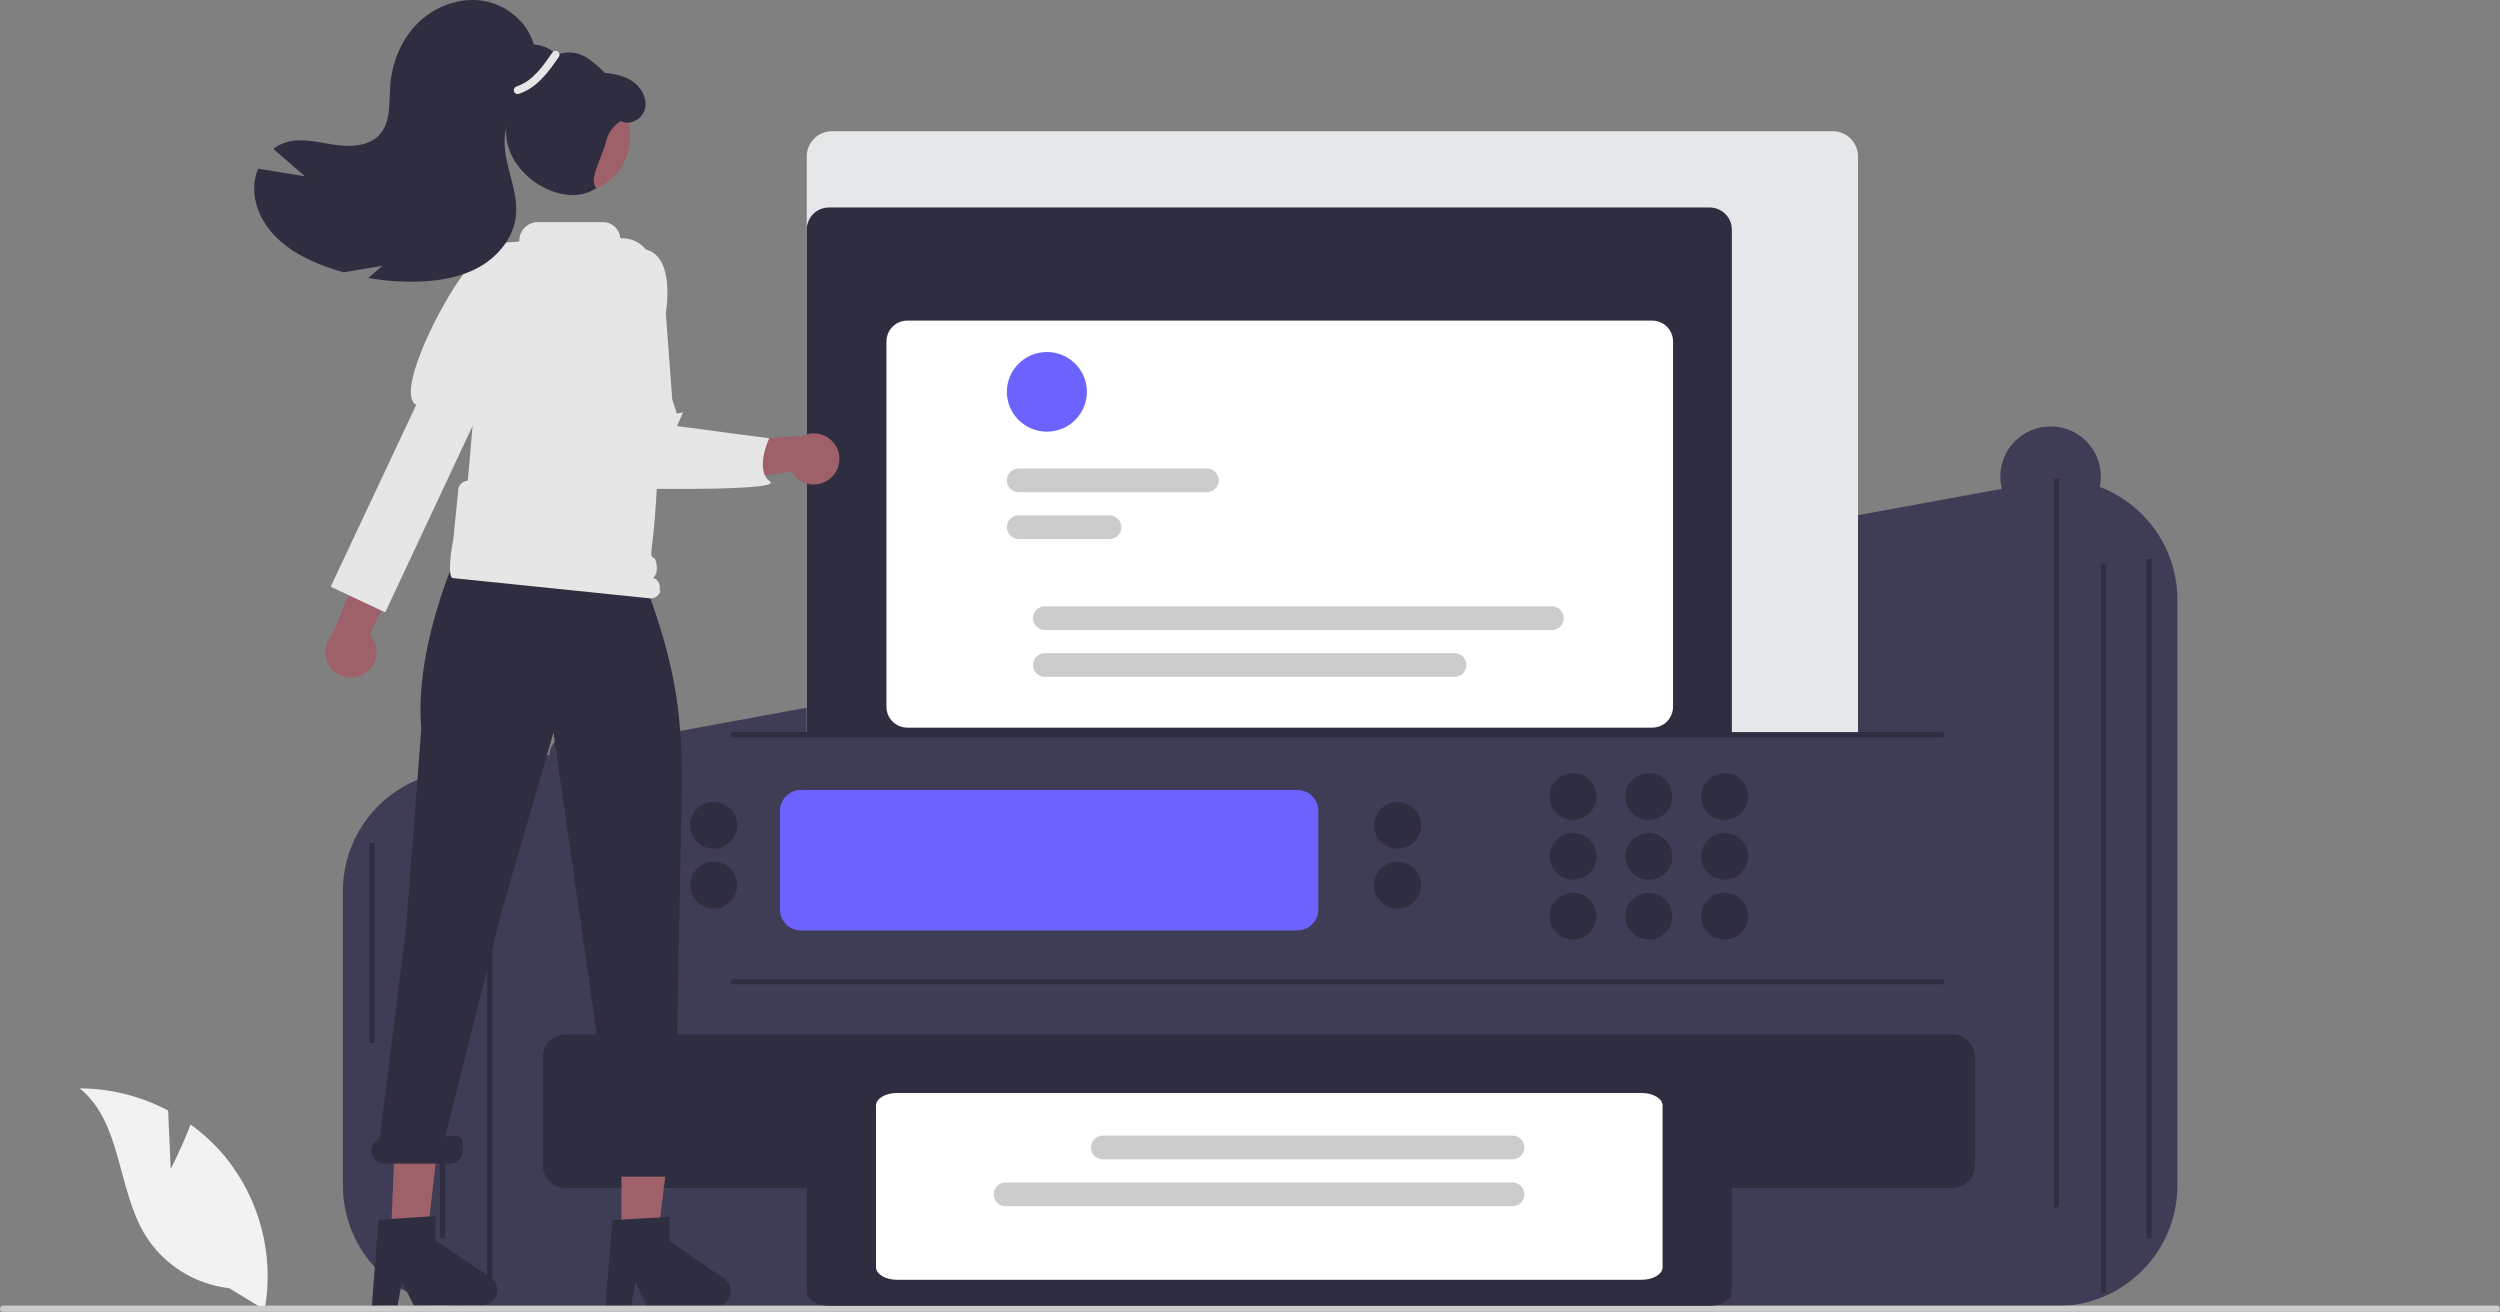 <svg width="263" height="138" viewBox="0 0 263 138" fill="none" xmlns="http://www.w3.org/2000/svg">
<rect x="0" y="0" width="263" height="138" fill="#808080" stroke="none"/>
<g clip-path="url(#clip0_328_277)">
<path d="M216.331 137.414H48.804C45.428 137.411 42.193 136.075 39.806 133.7C37.42 131.325 36.077 128.105 36.073 124.746V93.725C36.077 90.367 37.42 87.147 39.806 84.772C42.193 82.397 45.428 81.061 48.804 81.057L216.331 50.374C219.706 50.378 222.942 51.714 225.329 54.089C227.715 56.464 229.058 59.684 229.061 63.042V124.746C229.058 128.105 227.715 131.325 225.329 133.7C222.942 136.075 219.706 137.411 216.331 137.414Z" fill="#3F3D56"/>
<path d="M51.785 86.825H51.235V136.002H51.785V86.825Z" fill="#2F2E41"/>
<path d="M39.414 88.67H38.864V109.738H39.414V88.67Z" fill="#2F2E41"/>
<path d="M46.83 81.057H46.28V130.234H46.83V81.057Z" fill="#2F2E41"/>
<path d="M192.807 80.646H87.526C86.822 80.646 86.147 80.367 85.649 79.871C85.151 79.376 84.871 78.704 84.87 78.004V16.447C84.871 15.746 85.151 15.074 85.649 14.579C86.147 14.083 86.822 13.805 87.526 13.804H192.807C193.511 13.805 194.186 14.083 194.684 14.579C195.182 15.074 195.462 15.746 195.463 16.447V78.004C195.462 78.704 195.182 79.376 194.684 79.871C194.186 80.367 193.511 80.646 192.807 80.646Z" fill="#E6E7E8"/>
<path d="M179.852 80.646H87.207C86.587 80.646 85.993 80.4 85.555 79.965C85.117 79.528 84.871 78.938 84.87 78.321V24.152C84.871 23.535 85.117 22.944 85.555 22.508C85.993 22.072 86.587 21.827 87.207 21.826H179.852C180.472 21.827 181.066 22.072 181.504 22.508C181.942 22.944 182.188 23.535 182.189 24.152V78.321C182.188 78.938 181.942 79.528 181.504 79.965C181.066 80.4 180.472 80.646 179.852 80.646Z" fill="#2F2E41"/>
<path d="M205.831 102.943H60.128C59.508 102.943 58.914 102.697 58.476 102.261C58.038 101.825 57.792 101.234 57.791 100.618V79.552C57.792 78.936 58.038 78.344 58.476 77.909C58.914 77.473 59.508 77.227 60.128 77.227H205.831C206.451 77.227 207.045 77.473 207.483 77.909C207.921 78.344 208.167 78.936 208.168 79.552V100.618C208.167 101.234 207.921 101.825 207.483 102.261C207.045 102.697 206.451 102.943 205.831 102.943Z" fill="#3F3D56"/>
<path d="M136.485 83.109H84.251C83.037 83.109 82.052 84.088 82.052 85.297V95.693C82.052 96.902 83.037 97.882 84.251 97.882H136.485C137.699 97.882 138.684 96.902 138.684 95.693V85.297C138.684 84.088 137.699 83.109 136.485 83.109Z" fill="#6C63FF"/>
<path d="M165.488 86.255C166.854 86.255 167.962 85.152 167.962 83.793C167.962 82.433 166.854 81.33 165.488 81.33C164.121 81.33 163.014 82.433 163.014 83.793C163.014 85.152 164.121 86.255 165.488 86.255Z" fill="#2F2E41"/>
<path d="M173.461 86.255C174.827 86.255 175.935 85.152 175.935 83.793C175.935 82.433 174.827 81.33 173.461 81.33C172.094 81.33 170.986 82.433 170.986 83.793C170.986 85.152 172.094 86.255 173.461 86.255Z" fill="#2F2E41"/>
<path d="M181.433 86.255C182.799 86.255 183.907 85.152 183.907 83.793C183.907 82.433 182.799 81.33 181.433 81.33C180.066 81.33 178.958 82.433 178.958 83.793C178.958 85.152 180.066 86.255 181.433 86.255Z" fill="#2F2E41"/>
<path d="M165.488 92.547C166.854 92.547 167.962 91.445 167.962 90.085C167.962 88.725 166.854 87.623 165.488 87.623C164.121 87.623 163.014 88.725 163.014 90.085C163.014 91.445 164.121 92.547 165.488 92.547Z" fill="#2F2E41"/>
<path d="M173.461 92.547C174.827 92.547 175.935 91.445 175.935 90.085C175.935 88.725 174.827 87.623 173.461 87.623C172.094 87.623 170.986 88.725 170.986 90.085C170.986 91.445 172.094 92.547 173.461 92.547Z" fill="#2F2E41"/>
<path d="M181.433 92.547C182.799 92.547 183.907 91.445 183.907 90.085C183.907 88.725 182.799 87.623 181.433 87.623C180.066 87.623 178.958 88.725 178.958 90.085C178.958 91.445 180.066 92.547 181.433 92.547Z" fill="#2F2E41"/>
<path d="M165.488 98.84C166.854 98.84 167.962 97.737 167.962 96.377C167.962 95.017 166.854 93.915 165.488 93.915C164.121 93.915 163.014 95.017 163.014 96.377C163.014 97.737 164.121 98.84 165.488 98.84Z" fill="#2F2E41"/>
<path d="M147.025 89.287C148.391 89.287 149.499 88.185 149.499 86.825C149.499 85.465 148.391 84.362 147.025 84.362C145.659 84.362 144.551 85.465 144.551 86.825C144.551 88.185 145.659 89.287 147.025 89.287Z" fill="#2F2E41"/>
<path d="M147.025 95.579C148.391 95.579 149.499 94.477 149.499 93.117C149.499 91.757 148.391 90.655 147.025 90.655C145.659 90.655 144.551 91.757 144.551 93.117C144.551 94.477 145.659 95.579 147.025 95.579Z" fill="#2F2E41"/>
<path d="M215.723 55.383C218.643 55.383 221.011 53.027 221.011 50.121C221.011 47.214 218.643 44.858 215.723 44.858C212.803 44.858 210.435 47.214 210.435 50.121C210.435 53.027 212.803 55.383 215.723 55.383Z" fill="#3F3D56"/>
<path d="M75.079 89.287C76.446 89.287 77.553 88.185 77.553 86.825C77.553 85.465 76.446 84.362 75.079 84.362C73.713 84.362 72.605 85.465 72.605 86.825C72.605 88.185 73.713 89.287 75.079 89.287Z" fill="#2F2E41"/>
<path d="M75.079 95.579C76.446 95.579 77.553 94.477 77.553 93.117C77.553 91.757 76.446 90.655 75.079 90.655C73.713 90.655 72.605 91.757 72.605 93.117C72.605 94.477 73.713 95.579 75.079 95.579Z" fill="#2F2E41"/>
<path d="M173.461 98.84C174.827 98.84 175.935 97.737 175.935 96.377C175.935 95.017 174.827 93.915 173.461 93.915C172.094 93.915 170.986 95.017 170.986 96.377C170.986 97.737 172.094 98.84 173.461 98.84Z" fill="#2F2E41"/>
<path d="M181.433 98.84C182.799 98.84 183.907 97.737 183.907 96.377C183.907 95.017 182.799 93.915 181.433 93.915C180.066 93.915 178.958 95.017 178.958 96.377C178.958 97.737 180.066 98.84 181.433 98.84Z" fill="#2F2E41"/>
<path d="M205.419 124.966H59.441C58.821 124.966 58.227 124.721 57.789 124.285C57.351 123.849 57.105 123.258 57.104 122.641V111.151C57.105 110.534 57.351 109.943 57.789 109.507C58.227 109.071 58.821 108.826 59.441 108.825H205.419C206.039 108.826 206.632 109.071 207.071 109.507C207.509 109.943 207.755 110.534 207.756 111.151V122.641C207.755 123.258 207.509 123.849 207.071 124.285C206.632 124.721 206.039 124.966 205.419 124.966Z" fill="#2F2E41"/>
<path d="M95.454 33.727H173.804C174.387 33.727 174.947 33.958 175.359 34.368C175.772 34.779 176.003 35.336 176.003 35.916V74.359C176.003 74.94 175.772 75.496 175.359 75.907C174.947 76.317 174.387 76.548 173.804 76.548H95.454C94.871 76.548 94.311 76.317 93.899 75.907C93.487 75.496 93.255 74.94 93.255 74.359V35.916C93.255 35.629 93.312 35.344 93.422 35.078C93.533 34.813 93.695 34.572 93.899 34.368C94.103 34.165 94.346 34.004 94.612 33.894C94.879 33.784 95.165 33.727 95.454 33.727Z" fill="white"/>
<path d="M110.133 45.411C112.458 45.411 114.342 43.535 114.342 41.222C114.342 38.908 112.458 37.032 110.133 37.032C107.808 37.032 105.923 38.908 105.923 41.222C105.923 43.535 107.808 45.411 110.133 45.411Z" fill="#6C63FF"/>
<path d="M126.96 51.779H107.177C106.844 51.779 106.526 51.648 106.29 51.414C106.055 51.181 105.923 50.864 105.922 50.534C105.921 50.203 106.052 49.886 106.287 49.651C106.521 49.417 106.839 49.285 107.171 49.284H126.96C127.125 49.283 127.288 49.315 127.441 49.378C127.593 49.44 127.731 49.532 127.848 49.648C127.964 49.763 128.057 49.901 128.12 50.052C128.184 50.203 128.216 50.365 128.216 50.529C128.217 50.693 128.184 50.856 128.122 51.007C128.059 51.159 127.966 51.296 127.85 51.412C127.734 51.528 127.596 51.62 127.444 51.683C127.291 51.746 127.128 51.779 126.964 51.779H126.96Z" fill="#CCCCCC"/>
<path d="M116.723 56.708H107.176C106.844 56.709 106.525 56.578 106.289 56.344C106.054 56.11 105.921 55.793 105.921 55.462C105.92 55.132 106.052 54.814 106.287 54.58C106.521 54.345 106.84 54.213 107.173 54.213H116.723C117.055 54.213 117.374 54.345 117.608 54.579C117.843 54.813 117.975 55.13 117.975 55.461C117.975 55.791 117.843 56.108 117.608 56.342C117.374 56.576 117.055 56.708 116.723 56.708Z" fill="#CCCCCC"/>
<path d="M163.249 66.278H109.926C109.593 66.278 109.275 66.147 109.039 65.914C108.804 65.68 108.672 65.363 108.671 65.032C108.671 64.702 108.802 64.384 109.037 64.15C109.272 63.916 109.59 63.784 109.922 63.783H163.249C163.414 63.783 163.577 63.815 163.729 63.877C163.881 63.94 164.02 64.032 164.136 64.147C164.253 64.263 164.346 64.4 164.409 64.552C164.472 64.703 164.505 64.865 164.505 65.029C164.505 65.193 164.473 65.355 164.41 65.507C164.347 65.658 164.255 65.796 164.139 65.912C164.022 66.028 163.884 66.12 163.732 66.183C163.58 66.246 163.417 66.278 163.252 66.278H163.249Z" fill="#CCCCCC"/>
<path d="M153.012 71.208H109.926C109.593 71.207 109.275 71.076 109.04 70.842C108.806 70.608 108.674 70.291 108.674 69.96C108.674 69.63 108.806 69.313 109.04 69.079C109.275 68.845 109.593 68.713 109.926 68.713H153.012C153.344 68.713 153.662 68.845 153.897 69.079C154.132 69.313 154.263 69.63 154.263 69.96C154.263 70.291 154.132 70.608 153.897 70.842C153.662 71.076 153.344 71.207 153.012 71.208Z" fill="#CCCCCC"/>
<path d="M17.96 122.973L17.686 116.835C14.826 115.314 11.637 114.511 8.395 114.495C12.857 118.125 12.3 125.124 15.325 130.006C16.28 131.521 17.566 132.803 19.087 133.757C20.608 134.711 22.325 135.312 24.111 135.516L27.845 137.791C28.357 134.948 28.244 132.029 27.514 129.234C26.783 126.439 25.453 123.835 23.613 121.601C22.569 120.358 21.372 119.25 20.049 118.305C19.155 120.652 17.96 122.973 17.96 122.973Z" fill="#F2F2F2"/>
<path d="M38.359 70.862C38.691 70.654 38.973 70.376 39.185 70.047C39.397 69.719 39.534 69.348 39.587 68.962C39.639 68.575 39.606 68.181 39.489 67.808C39.372 67.436 39.175 67.093 38.91 66.805L47.814 47.171L42.877 47.592L34.96 66.741C34.502 67.215 34.235 67.839 34.21 68.496C34.184 69.153 34.401 69.796 34.82 70.304C35.239 70.812 35.831 71.149 36.483 71.252C37.135 71.355 37.803 71.216 38.359 70.862Z" fill="#9E616A"/>
<path d="M54.535 28.715L52.175 25.921C52.175 25.921 50.83 25.726 48.213 29.585C45.637 33.385 41.758 41.45 43.785 42.595L34.786 61.723L40.525 64.422L50.202 43.771L54.492 37.962L54.535 28.715Z" fill="#E6E6E6"/>
<path d="M50.128 61.611L66.623 61.337L67.998 50.12H50.128V61.611Z" fill="#9E616A"/>
<path d="M65.377 130.234L69.185 130.233L70.997 115.617L65.377 115.617L65.377 130.234Z" fill="#9E616A"/>
<path d="M41.118 130.183L44.926 130.156L46.635 115.527L41.682 116.658L41.118 130.183Z" fill="#9E616A"/>
<path d="M53.028 40.461L52.165 42.693L52.337 44.925L69.224 50.746L68.386 40.976L66.488 38.743L53.028 40.461Z" fill="#FFB6B6"/>
<path d="M60.272 20.371C63.603 20.371 66.303 17.684 66.303 14.369C66.303 11.054 63.603 8.367 60.272 8.367C56.941 8.367 54.241 11.054 54.241 14.369C54.241 17.684 56.941 20.371 60.272 20.371Z" fill="#9E616A"/>
<path d="M64.433 128.364L70.452 128.007V130.573L76.175 134.507C76.458 134.701 76.671 134.98 76.783 135.303C76.895 135.626 76.9 135.977 76.798 136.303C76.696 136.629 76.491 136.915 76.215 137.117C75.938 137.32 75.603 137.429 75.26 137.429H68.093L66.858 134.89L66.376 137.429H63.674L64.433 128.364Z" fill="#2F2E41"/>
<path d="M39.815 128.322L45.832 127.923L45.85 130.489L51.601 134.383C51.885 134.575 52.099 134.853 52.214 135.175C52.328 135.497 52.336 135.848 52.236 136.175C52.136 136.502 51.934 136.788 51.658 136.993C51.383 137.197 51.049 137.309 50.706 137.311L43.54 137.361L42.286 134.831L41.822 137.373L39.12 137.392L39.815 128.322Z" fill="#2F2E41"/>
<path d="M39.933 119.78L42.706 97.724L44.32 76.68C43.496 67.104 49.029 56.139 49.029 56.139L51.193 46.586L67.177 59.439L67.173 59.422C70.728 69.071 71.906 73.838 71.711 84.112L71.01 121.049H71.23C71.595 121.049 71.944 121.193 72.202 121.449C72.46 121.706 72.605 122.054 72.605 122.417C72.605 122.779 72.46 123.127 72.202 123.384C71.944 123.64 71.595 123.784 71.23 123.784H64.357C63.993 123.784 63.643 123.64 63.385 123.384C63.128 123.127 62.983 122.779 62.983 122.417C62.983 122.054 63.128 121.706 63.385 121.449C63.643 121.193 63.993 121.049 64.357 121.049H64.534L58.226 77.069L52.878 95.535L46.83 119.61C49.029 119.063 48.687 120.331 48.687 121.049C48.687 121.411 48.542 121.759 48.285 122.016C48.027 122.272 47.677 122.417 47.313 122.417H40.44C40.12 122.417 39.811 122.306 39.564 122.104C39.318 121.901 39.15 121.619 39.09 121.307C39.03 120.994 39.081 120.671 39.235 120.392C39.389 120.113 39.636 119.897 39.933 119.78Z" fill="#2F2E41"/>
<path d="M47.675 56.858L48.225 51.386C48.282 51.163 48.409 50.963 48.587 50.816C48.765 50.669 48.986 50.581 49.216 50.567C49.446 47.96 50.409 36.715 50.467 36.225L50.469 36.204L50.907 26.887C50.923 26.548 51.064 26.228 51.303 25.986C51.541 25.744 51.861 25.598 52.2 25.576L54.515 25.426C54.547 25.425 54.577 25.411 54.599 25.389C54.621 25.366 54.634 25.335 54.634 25.304C54.634 24.79 54.839 24.297 55.204 23.934C55.569 23.571 56.064 23.366 56.58 23.366H63.434C63.878 23.367 64.307 23.528 64.64 23.82C64.972 24.113 65.187 24.516 65.242 24.954C65.245 24.985 65.259 25.012 65.282 25.032C65.305 25.053 65.335 25.063 65.365 25.063L65.366 25.063C66.145 25.047 66.903 25.309 67.504 25.802C68.106 26.295 68.509 26.987 68.642 27.75C69.579 33.176 69.532 50.414 68.604 57.26C68.281 59.642 68.977 57.755 69.099 59.749C69.112 59.942 69.085 60.135 69.022 60.318C68.959 60.5 68.861 60.669 68.732 60.813C69.298 60.977 69.517 61.585 69.372 62.158L69.493 62.128C69.421 62.41 69.241 62.651 68.99 62.8C68.74 62.949 68.441 62.993 68.158 62.922L47.619 60.812C47.03 60.664 47.527 57.444 47.675 56.858Z" fill="#E6E6E6"/>
<path d="M87.302 50.368C86.998 50.615 86.643 50.792 86.263 50.888C85.883 50.984 85.486 50.996 85.101 50.923C84.715 50.849 84.351 50.693 84.033 50.464C83.715 50.236 83.451 49.94 83.26 49.599L73.973 50.942L75.942 46.417L84.454 45.851C85.051 45.57 85.731 45.516 86.365 45.701C86.999 45.885 87.543 46.294 87.894 46.851C88.245 47.408 88.378 48.073 88.269 48.721C88.16 49.37 87.816 49.956 87.302 50.368Z" fill="#9E616A"/>
<path d="M70.04 32.915C70.04 32.915 71.103 27.066 67.966 26.256C64.83 25.446 63.161 30.693 63.161 30.693C60.635 38.446 60.331 43.787 63.014 45.886L62.962 51.335C62.962 51.335 82.611 51.827 80.988 50.642C79.364 49.457 80.918 46.107 80.918 46.107L71.229 44.825L71.857 43.379L71.198 43.505L70.725 42.028L70.04 32.915Z" fill="#E6E6E6"/>
<path d="M32.085 18.549C30.973 17.587 29.86 16.625 28.748 15.662C29.118 15.377 29.533 15.155 29.976 15.007C31.611 14.466 33.383 14.945 35.082 15.212C36.783 15.479 38.761 15.436 39.922 14.172C41.127 12.857 40.926 10.848 41.048 9.076C41.217 6.601 42.203 4.149 43.974 2.407C45.746 0.665 48.329 -0.3 50.791 0.083C53.252 0.469 55.488 2.285 56.151 4.673C57.154 4.756 58.091 5.202 58.786 5.925C59.481 6.649 59.885 7.601 59.923 8.601C59.928 9.537 59.554 10.514 58.783 11.052C58.013 11.59 56.834 11.558 56.216 10.85L57.116 9.888C55.536 9.813 53.639 11.967 53.252 13.495C52.865 15.019 53.214 16.624 53.61 18.147C54.006 19.671 54.454 21.229 54.266 22.791C53.996 25.038 52.393 26.983 50.41 28.094C48.427 29.205 46.105 29.576 43.831 29.629C42.129 29.669 40.427 29.54 38.75 29.246C39.239 28.817 39.727 28.387 40.216 27.959L36.142 28.652C35.482 28.465 34.826 28.251 34.179 28.012C32.3 27.314 30.472 26.374 29.056 24.964C27.639 23.55 26.669 21.614 26.742 19.62C26.767 18.975 26.909 18.341 27.161 17.747C28.803 18.013 30.444 18.281 32.085 18.549Z" fill="#2F2E41"/>
<path d="M66.73 8.695C65.865 8.024 64.745 7.77 63.653 7.673C61.754 5.87 60.745 5.042 58.236 5.809C55.727 6.576 54.852 9.184 53.768 11.563C51.171 17.267 58.891 22.511 62.739 19.775C61.834 18.942 63.468 16.285 63.698 15.079C63.893 14.12 64.461 13.275 65.278 12.731C66.196 13.242 67.498 12.591 67.814 11.577C68.139 10.535 67.595 9.366 66.73 8.695Z" fill="#2F2E41"/>
<path d="M1.44184e-06 137.674C-0 137.761 0.034 137.843 0.095 137.904C0.156 137.965 0.239 138 0.325 138H262.673C262.76 138 262.843 137.966 262.904 137.905C262.966 137.844 263 137.761 263 137.674C263 137.588 262.966 137.505 262.904 137.444C262.843 137.383 262.76 137.349 262.673 137.349H0.327C0.241 137.349 0.158 137.383 0.096 137.443C0.035 137.504 0 137.586 1.44184e-06 137.672V137.674Z" fill="#CCCCCC"/>
<path d="M179.852 137.368H87.207C85.917 137.367 84.872 136.732 84.87 135.948V123.924C84.872 123.14 85.917 122.505 87.207 122.504H179.852C181.142 122.505 182.187 123.14 182.189 123.924V135.948C182.187 136.732 181.142 137.367 179.852 137.368Z" fill="#2F2E41"/>
<path d="M172.704 134.632H94.355C93.14 134.632 92.155 134.038 92.155 133.305V116.307C92.155 115.575 93.14 114.981 94.355 114.981H172.704C173.919 114.981 174.904 115.575 174.904 116.307V133.305C174.904 134.038 173.919 134.632 172.704 134.632Z" fill="white"/>
<path d="M105.791 124.397H159.114C159.446 124.397 159.765 124.528 160 124.762C160.235 124.996 160.368 125.313 160.368 125.643C160.369 125.974 160.237 126.291 160.003 126.526C159.768 126.76 159.45 126.892 159.117 126.892H105.791C105.458 126.893 105.139 126.763 104.904 126.529C104.668 126.296 104.535 125.979 104.534 125.648C104.533 125.317 104.665 125 104.899 124.765C105.133 124.531 105.452 124.398 105.784 124.397H105.791Z" fill="#CCCCCC"/>
<path d="M116.028 119.468H159.114C159.446 119.468 159.765 119.599 160 119.833C160.235 120.067 160.367 120.385 160.368 120.715C160.368 121.046 160.236 121.364 160 121.598C159.765 121.832 159.446 121.963 159.114 121.963H116.028C115.863 121.963 115.7 121.932 115.548 121.869C115.396 121.807 115.257 121.715 115.141 121.6C115.024 121.484 114.931 121.347 114.868 121.195C114.805 121.044 114.772 120.882 114.771 120.718C114.771 120.554 114.803 120.392 114.866 120.241C114.929 120.089 115.021 119.951 115.137 119.835C115.253 119.719 115.391 119.627 115.543 119.564C115.695 119.501 115.858 119.468 116.022 119.468L116.028 119.468Z" fill="#CCCCCC"/>
<path d="M58.093 5.548C57.127 6.957 56.053 8.52 54.35 9.091C54.246 9.122 54.158 9.192 54.104 9.286C54.051 9.38 54.036 9.491 54.062 9.595C54.092 9.7 54.162 9.788 54.257 9.842C54.352 9.896 54.464 9.91 54.569 9.882C56.499 9.236 57.705 7.566 58.805 5.963C58.833 5.916 58.85 5.865 58.858 5.811C58.865 5.758 58.862 5.704 58.848 5.651C58.834 5.599 58.81 5.55 58.778 5.507C58.745 5.464 58.704 5.428 58.657 5.401C58.611 5.374 58.559 5.356 58.505 5.349C58.452 5.342 58.397 5.345 58.344 5.359C58.292 5.372 58.243 5.396 58.2 5.429C58.157 5.461 58.12 5.502 58.093 5.548Z" fill="#E6E6E6"/>
<path d="M216.605 50.374H216.056V127.013H216.605V50.374Z" fill="#2F2E41"/>
<path d="M221.561 59.363H221.011V136.002H221.561V59.363Z" fill="#2F2E41"/>
<path d="M226.361 58.8H225.812V130.255H226.361V58.8Z" fill="#2F2E41"/>
<path d="M204.479 77.018H76.921V77.565H204.479V77.018Z" fill="#2F2E41"/>
<path d="M204.479 103.008H76.921V103.555H204.479V103.008Z" fill="#2F2E41"/>
</g>
<defs>
<clipPath id="clip0_328_277">
<rect width="263" height="138" fill="white"/>
</clipPath>
</defs>
</svg>
